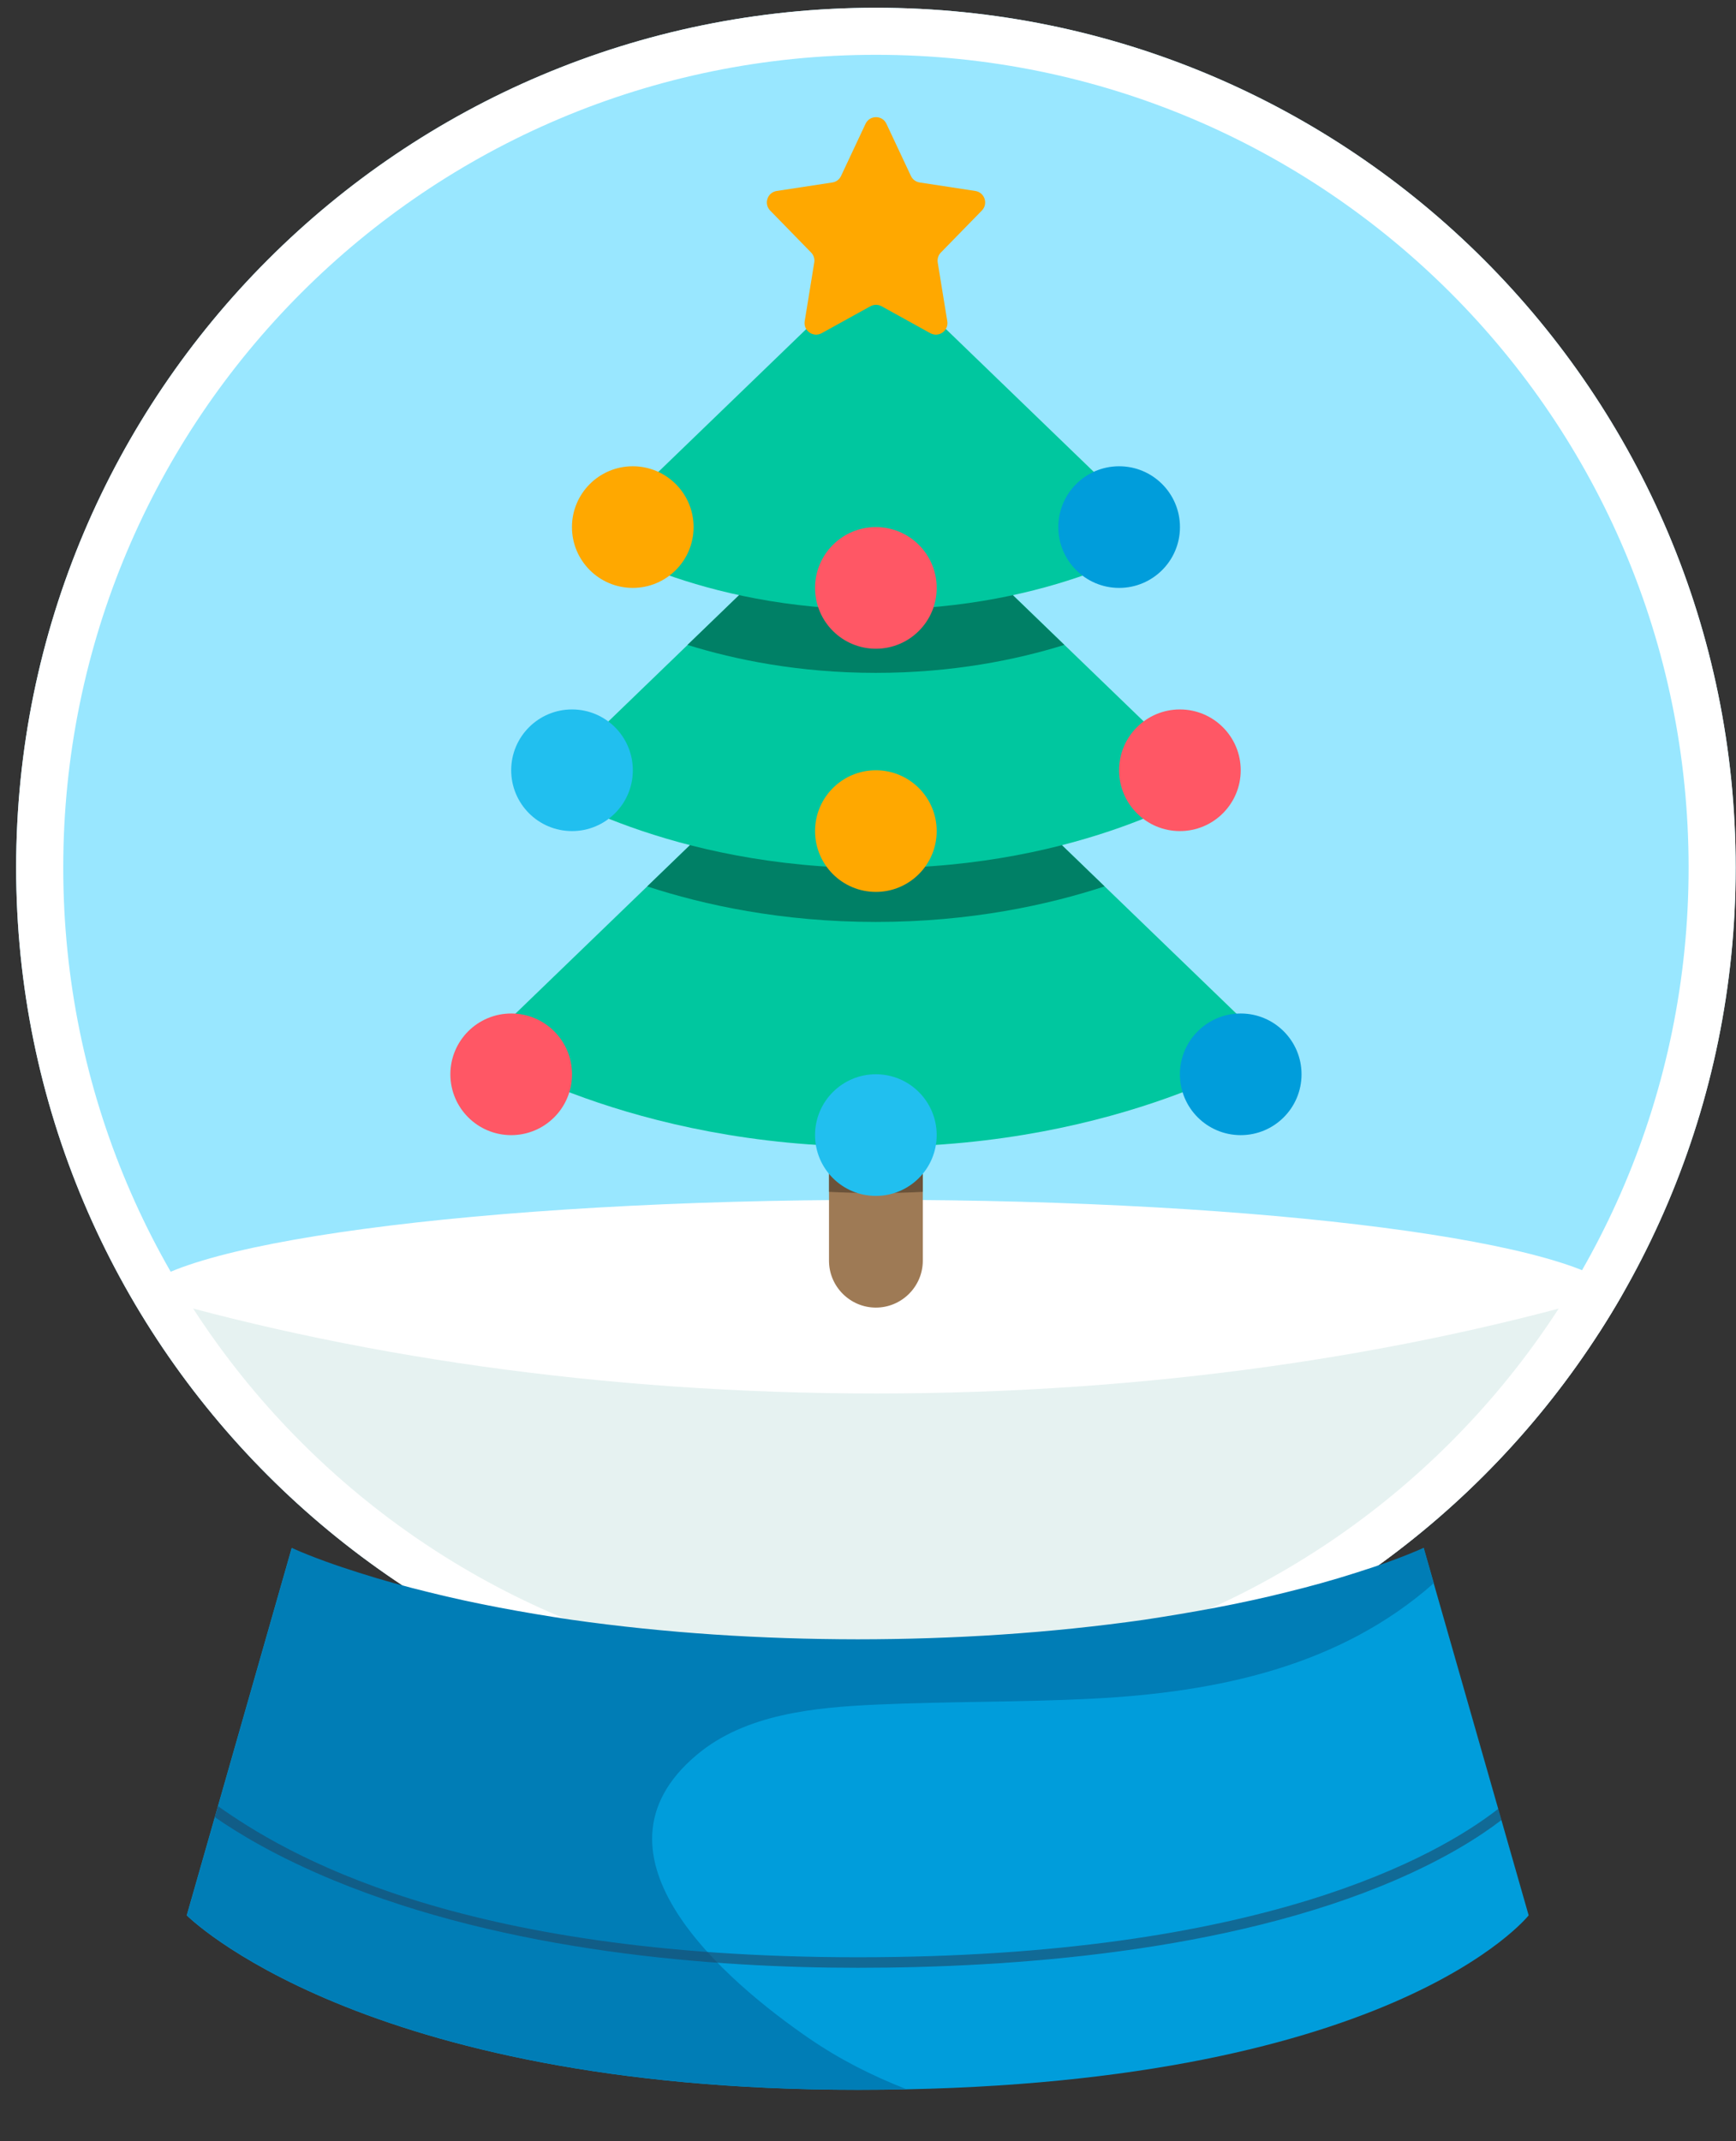 <svg width="30" height="37" viewBox="0 0 30 37" fill="none" xmlns="http://www.w3.org/2000/svg">
<rect x="0" y="0" width="30" height="37" fill="#333333" stroke="none"/>
<path d="M15.138 34.665C20.171 34.665 24.25 32.895 24.25 30.71C24.25 28.526 20.171 26.756 15.138 26.756C10.105 26.756 6.025 28.526 6.025 30.71C6.025 32.895 10.105 34.665 15.138 34.665Z" fill="#009DDB"/>
<path d="M15.136 31.805C19.571 31.805 23.166 30.131 23.166 28.066C23.166 26.001 19.571 24.327 15.136 24.327C10.701 24.327 7.105 26.001 7.105 28.066C7.105 30.131 10.701 31.805 15.136 31.805Z" fill="#21BFEF"/>
<path d="M29.994 14.991C29.994 6.786 23.343 0.134 15.137 0.134C6.931 0.134 0.279 6.786 0.279 14.991C0.279 23.197 6.931 29.849 15.137 29.849C23.343 29.849 29.994 23.197 29.994 14.991Z" fill="#99E7FF"/>
<path d="M2.297 22.457C2.397 22.63 2.502 22.8 2.609 22.968C3.926 23.778 9.052 24.382 15.178 24.382C21.133 24.382 26.144 23.811 27.629 23.035C27.766 22.824 27.897 22.609 28.023 22.39C27.423 21.461 21.903 20.733 15.178 20.733C8.291 20.733 2.666 21.497 2.297 22.457Z" fill="white"/>
<path d="M15.136 22.595C14.691 22.595 14.326 22.231 14.326 21.785V17.849C14.326 17.404 14.691 17.039 15.136 17.039C15.582 17.039 15.947 17.404 15.947 17.849V21.785C15.947 22.231 15.582 22.595 15.136 22.595Z" fill="#9E7A55"/>
<path d="M15.136 20.616C15.414 20.616 15.684 20.609 15.947 20.595V17.849C15.947 17.404 15.582 17.039 15.136 17.039C14.691 17.039 14.326 17.404 14.326 17.849V20.595C14.589 20.608 14.859 20.616 15.136 20.616Z" fill="#6B533A"/>
<path d="M15.137 11.501L8.273 18.128C8.273 18.128 10.867 19.817 15.137 19.817C19.407 19.817 22.001 18.128 22.001 18.128L15.137 11.501Z" fill="#00C79F"/>
<path d="M11.185 15.317C12.164 15.637 13.503 15.931 15.137 15.931C16.771 15.931 18.11 15.637 19.088 15.317L15.137 11.501L11.185 15.317Z" fill="#008066"/>
<path d="M15.139 8L9.359 13.581C9.359 13.581 11.543 15.002 15.139 15.002C18.735 15.002 20.919 13.581 20.919 13.581L15.139 8Z" fill="#00C79F"/>
<path d="M11.881 11.144C12.707 11.401 13.809 11.627 15.136 11.627C16.464 11.627 17.566 11.401 18.392 11.144L15.137 8L11.881 11.144Z" fill="#008066"/>
<path d="M15.14 4.521L10.178 9.312C10.178 9.312 12.053 10.533 15.139 10.533C18.226 10.533 20.101 9.312 20.101 9.312L15.14 4.521Z" fill="#00C79F"/>
<path d="M14.957 2.14C15.029 1.986 15.248 1.986 15.319 2.14L15.742 3.041C15.77 3.101 15.827 3.143 15.893 3.153L16.855 3.3C17.016 3.325 17.081 3.521 16.968 3.638L16.259 4.364C16.215 4.409 16.195 4.473 16.205 4.536L16.37 5.55C16.397 5.715 16.223 5.838 16.076 5.757L15.235 5.292C15.175 5.259 15.102 5.259 15.042 5.292L14.2 5.757C14.054 5.838 13.879 5.715 13.906 5.55L14.071 4.536C14.082 4.473 14.061 4.409 14.017 4.364L13.309 3.638C13.195 3.521 13.261 3.325 13.422 3.3L14.384 3.153C14.45 3.143 14.506 3.101 14.534 3.041L14.957 2.14Z" fill="#FFA800"/>
<path d="M15.138 24.079C10.428 24.079 6.01 23.429 2.199 22.291C4.75 26.802 9.587 29.849 15.139 29.849C20.69 29.849 25.527 26.802 28.078 22.291C24.266 23.429 19.848 24.079 15.138 24.079Z" fill="#E6F2F1"/>
<path d="M15.137 0.134C6.931 0.134 0.279 6.786 0.279 14.992C0.279 23.197 6.931 29.849 15.137 29.849C23.343 29.849 29.995 23.197 29.995 14.992C29.994 6.786 23.343 0.134 15.137 0.134ZM15.137 29.036C7.381 29.036 1.093 22.748 1.093 14.992C1.093 7.235 7.381 0.947 15.137 0.947C22.893 0.947 29.181 7.235 29.181 14.992C29.181 22.748 22.893 29.036 15.137 29.036Z" fill="white"/>
<path d="M15.137 35.249C20.575 35.249 24.037 33.169 24.834 30.711C24.934 30.404 24.573 30.126 24.25 30.126C24.25 30.126 24.062 30.637 23.778 30.96C22.262 32.688 20.163 34.081 15.138 34.081C10.112 34.081 8.013 32.688 6.497 30.96C6.213 30.637 6.025 30.126 6.025 30.126C5.702 30.126 5.341 30.404 5.441 30.711C6.237 33.169 9.7 35.249 15.137 35.249Z" fill="#007DB6"/>
<path d="M24.602 26.749C24.602 26.749 21.355 28.602 14.822 28.602C8.288 28.602 5.041 26.749 5.041 26.749L3.227 33.097C3.227 33.097 6.208 36.112 14.822 36.112C24.037 36.112 26.417 33.097 26.417 33.097L24.602 26.749Z" fill="#009DDB"/>
<path d="M13.992 35.23C12.549 34.239 9.978 32.056 12.04 30.324C12.884 29.613 14.092 29.503 15.152 29.455C16.392 29.399 17.634 29.416 18.874 29.353C21.059 29.242 23.16 28.787 24.778 27.357L24.604 26.748C24.604 26.748 21.357 28.601 14.823 28.601C8.29 28.601 5.043 26.748 5.043 26.748L3.229 33.096C3.229 33.096 6.21 36.111 14.823 36.111C15.111 36.111 15.393 36.108 15.668 36.102C15.08 35.873 14.515 35.588 13.993 35.23L13.992 35.23Z" fill="#007DB6"/>
<path d="M24.601 26.749C24.246 26.973 23.865 27.155 23.48 27.322C23.094 27.492 22.698 27.634 22.299 27.772C21.499 28.037 20.68 28.244 19.852 28.407C18.195 28.725 16.506 28.874 14.821 28.874C13.135 28.875 11.447 28.726 9.789 28.408C9.581 28.373 9.377 28.321 9.17 28.277L8.862 28.209C8.759 28.186 8.657 28.156 8.555 28.13C8.147 28.024 7.743 27.904 7.342 27.773C6.944 27.635 6.547 27.493 6.162 27.322C5.777 27.155 5.396 26.972 5.041 26.748C5.424 26.917 5.819 27.055 6.216 27.18C6.613 27.307 7.015 27.417 7.418 27.515C8.224 27.716 9.042 27.863 9.861 27.987C11.504 28.221 13.162 28.325 14.821 28.327C16.48 28.326 18.138 28.222 19.781 27.988C20.601 27.863 21.419 27.717 22.225 27.515C22.629 27.416 23.03 27.306 23.426 27.179C23.824 27.054 24.218 26.916 24.601 26.747V26.749Z" fill="#007DB6"/>
<g style="mix-blend-mode:multiply" opacity="0.6">
<path d="M25.892 31.256C24.842 32.075 21.786 33.821 14.823 33.821C7.86 33.821 4.906 32.014 3.767 31.21L3.713 31.4C4.128 31.689 4.792 32.088 5.761 32.489C8.787 33.74 12.359 34.003 14.823 34.003C17.459 34.003 21.21 33.74 24.113 32.488C24.987 32.111 25.575 31.735 25.948 31.449L25.892 31.255L25.892 31.256Z" fill="#1C4768"/>
</g>
<circle cx="10.935" cy="9.108" r="1.051" fill="#FFA800"/>
<circle cx="15.136" cy="10.159" r="1.051" fill="#FF5765"/>
<circle cx="15.136" cy="14.361" r="1.051" fill="#FFA800"/>
<circle cx="15.136" cy="19.614" r="1.051" fill="#21BFEF"/>
<circle cx="9.885" cy="13.31" r="1.051" fill="#21BFEF"/>
<circle cx="19.34" cy="9.108" r="1.051" fill="#009DDB"/>
<circle cx="20.39" cy="13.31" r="1.051" fill="#FF5765"/>
<circle cx="8.834" cy="18.564" r="1.051" fill="#FF5765"/>
<circle cx="21.441" cy="18.564" r="1.051" fill="#009DDB"/>
</svg>
